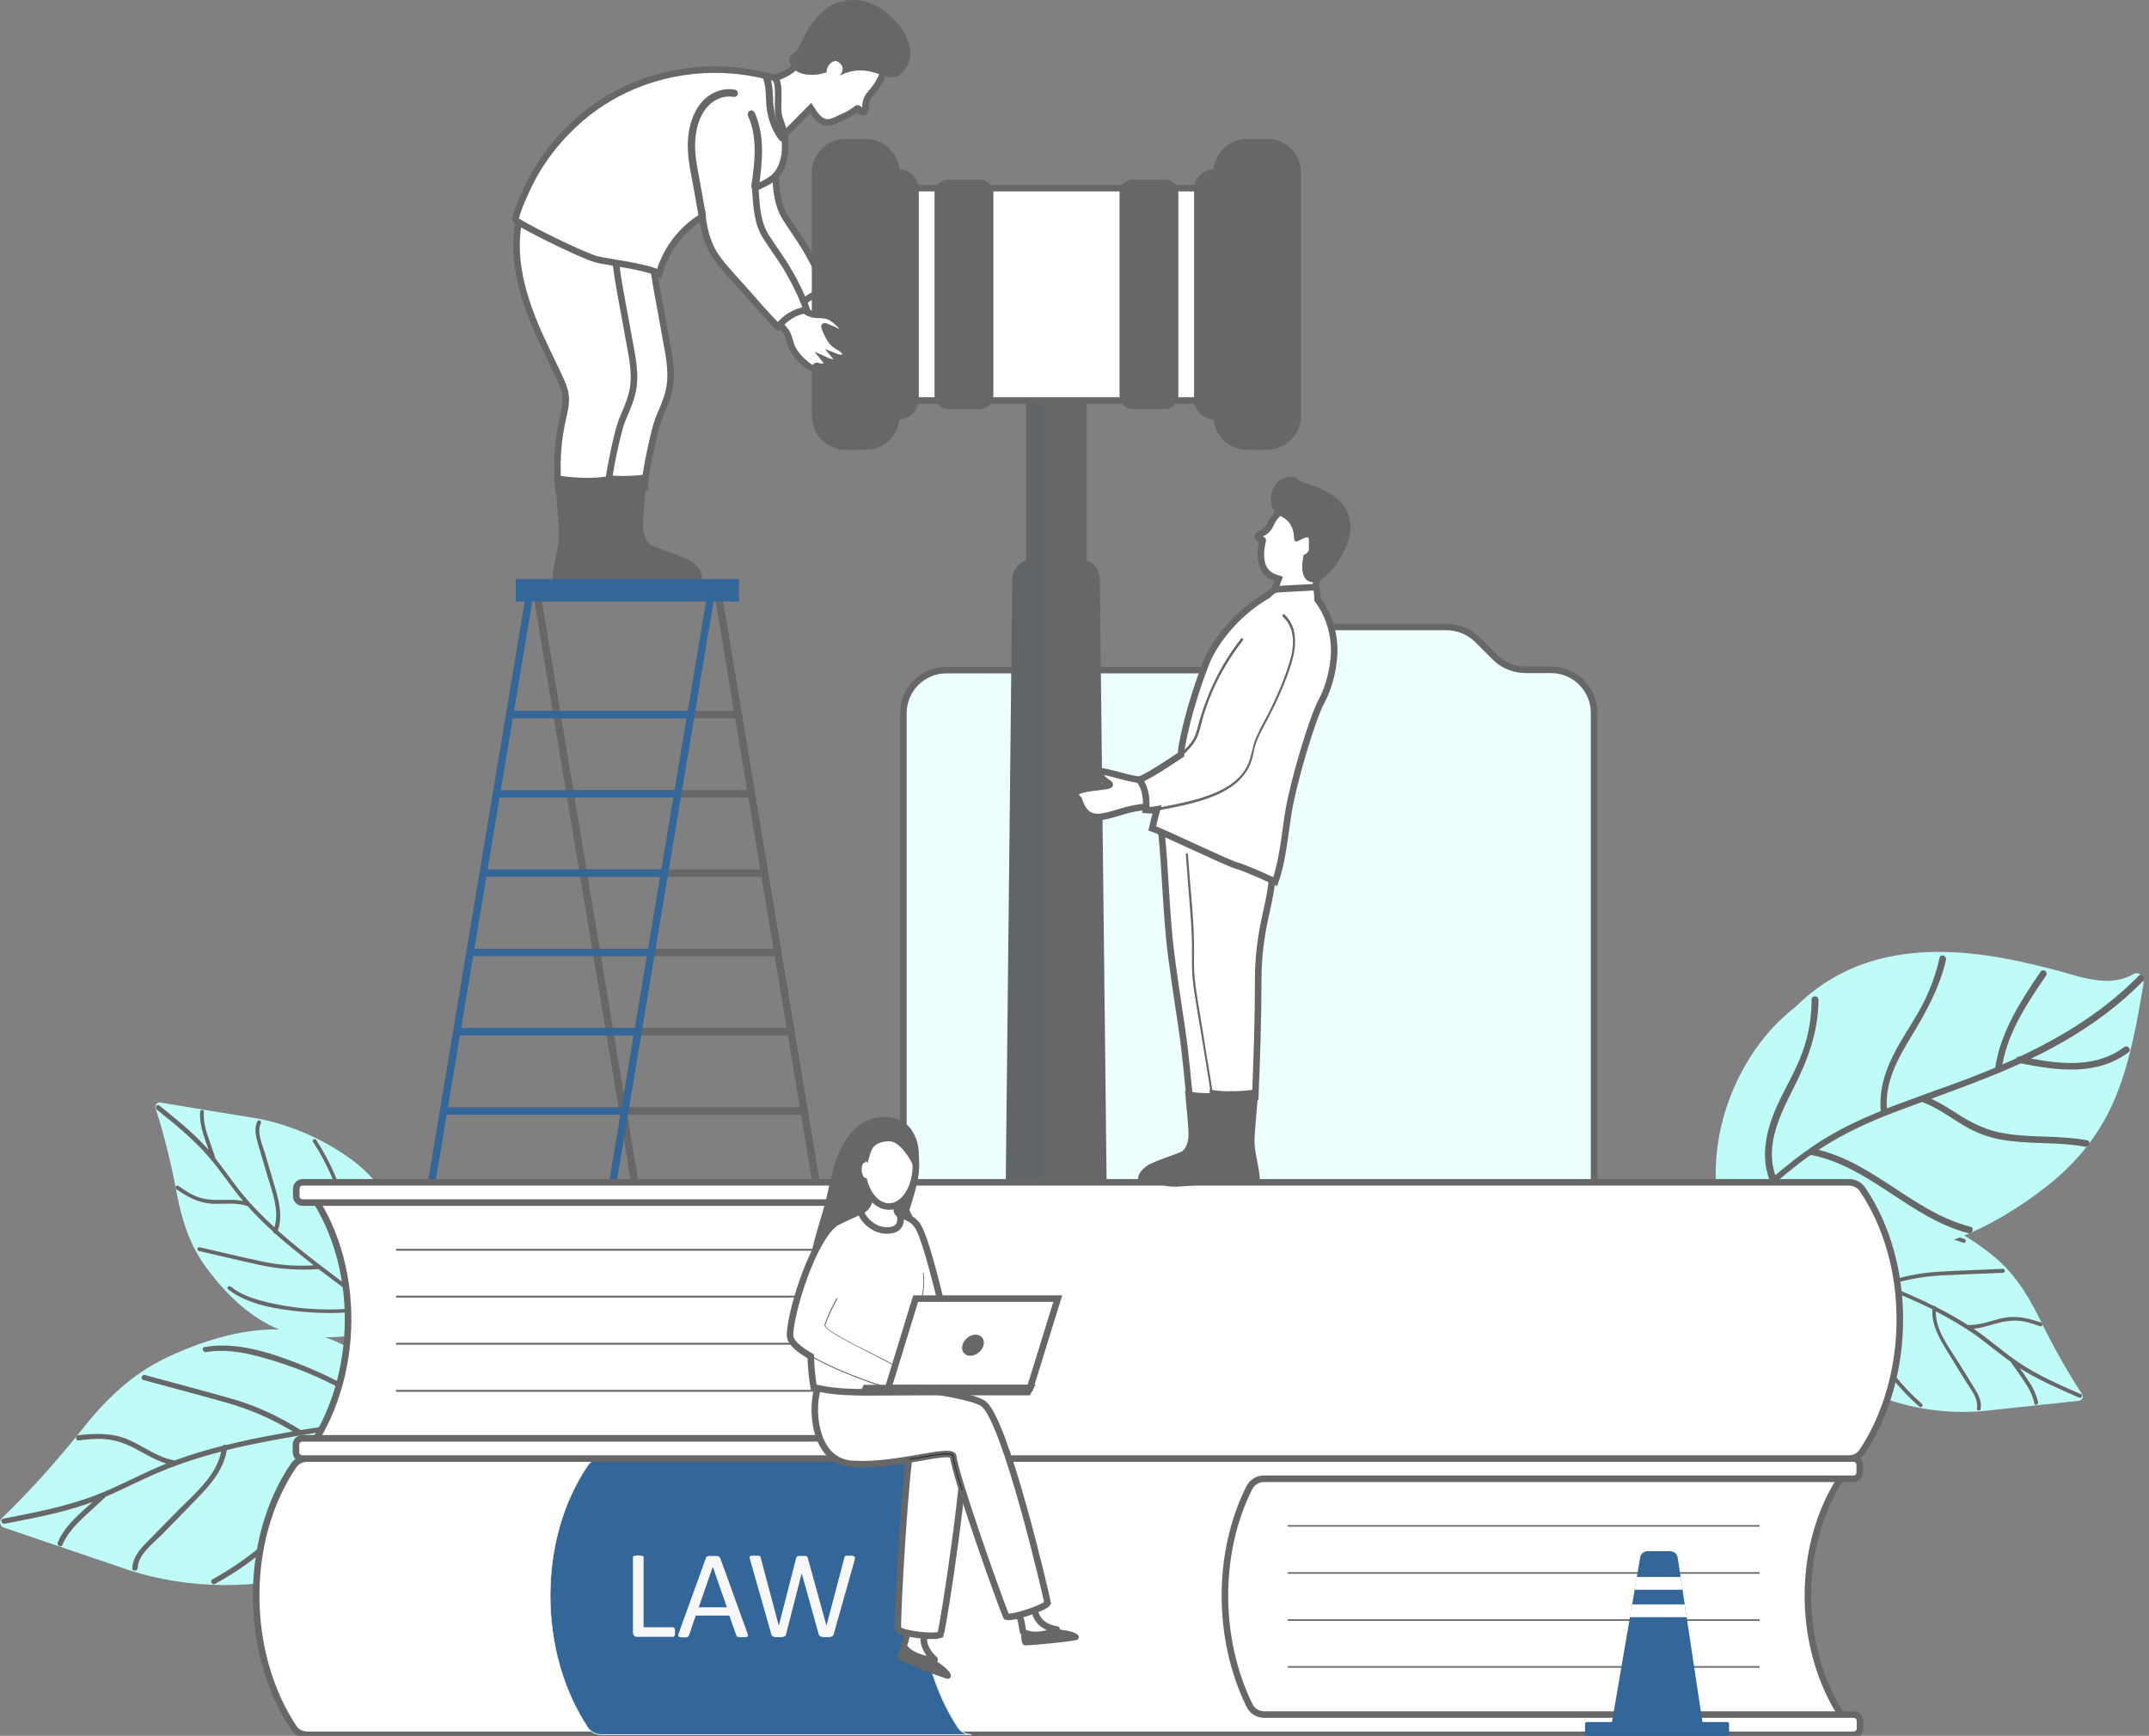 <?xml version="1.0" encoding="UTF-8"?> <svg xmlns="http://www.w3.org/2000/svg" width="328" height="265" viewBox="0 0 328 265" fill="none"><rect x="0" y="0" width="328" height="265" fill="#808080" stroke="none"/><g clip-path="url(#clip0_273_4706)"><path d="M192.524 100.345L195.246 97.623C196.465 96.404 198.171 95.714 199.918 95.714H220.799C222.546 95.714 224.212 96.404 225.471 97.623L228.193 100.345C229.412 101.564 231.118 102.254 232.865 102.254H236.725C240.381 102.254 243.306 105.22 243.306 108.836V181.271H137.883V108.876C137.883 105.22 140.848 102.295 144.464 102.295H187.852C189.599 102.295 191.265 101.604 192.524 100.345Z" fill="#ECFEFD" stroke="#676767" stroke-miterlimit="10"></path><path d="M129.027 47.613C129.392 47.816 129.717 48.019 130.083 48.222C130.408 48.426 130.977 48.913 131.383 48.629C131.749 48.344 131.424 47.898 131.22 47.613C130.774 47.085 130.245 46.435 129.636 46.069C128.986 45.704 128.214 45.704 127.483 45.501C126.589 45.257 125.898 44.648 125.492 43.835C124.314 44.607 122.892 45.582 122.039 46.191C122.323 46.801 122.852 47.329 123.055 48.019C123.258 48.669 123.258 49.36 123.461 50.01C123.827 51.148 124.558 52.163 125.411 52.976C125.695 53.26 126.061 53.666 126.508 53.544C126.63 53.504 126.752 53.341 126.833 53.301C126.955 53.26 127.198 53.423 127.32 53.504C127.605 53.585 128.052 53.626 128.295 53.423C128.539 53.179 128.458 52.894 128.295 52.651C128.742 52.935 129.392 53.26 129.799 53.098C130.164 52.935 130.042 52.61 129.92 52.326C130.327 52.529 130.814 52.732 131.22 52.488C131.586 52.285 131.505 51.919 131.342 51.635C131.058 51.148 130.57 50.863 130.164 50.498C129.555 49.929 129.27 49.116 129.027 48.344C128.986 48.141 128.905 47.938 128.864 47.735C128.783 47.41 128.824 47.491 129.027 47.613Z" fill="white" stroke="#676767" stroke-miterlimit="10"></path><path d="M119.885 33.232C118.585 31.119 118.504 28.966 118.341 26.61H109.973C109.973 26.61 110.135 30.266 110.216 30.226C110.501 32.46 111.07 34.654 112.41 36.523C113.67 38.269 115.254 39.854 116.676 41.479C118.342 43.348 119.967 45.298 121.754 47.044C122.892 45.623 124.354 44.729 126.142 44.444C125.329 42.454 124.435 40.544 123.379 38.676C122.323 36.766 121.023 35.06 119.885 33.232Z" fill="white" stroke="#676767" stroke-miterlimit="10"></path><path d="M90.717 56.713C91.123 57.607 91.57 58.501 91.814 59.476C92.098 60.695 91.895 61.913 91.61 63.132C90.717 66.87 90.473 70.567 90.839 74.426H98.395C98.395 72.354 99.939 65.367 100.507 63.985C101.036 62.685 101.645 61.426 102.011 60.045C102.782 57.201 102.092 54.154 101.564 51.31C101.036 48.182 100.386 45.094 99.898 41.966C99.41 38.716 99.085 35.466 99.167 32.175H85.11C83.282 38.635 85.476 45.46 88.198 51.391C89.01 53.179 89.864 54.926 90.717 56.713Z" fill="white" stroke="#676767" stroke-miterlimit="10"></path><path d="M107.129 87.832C106.967 86.898 106.276 86.248 105.545 85.76C104.123 84.785 99.654 83.526 99.207 83.12C98.314 82.307 98.111 80.967 98.151 79.788C98.232 77.31 98.557 74.832 98.76 72.354C98.76 72.354 95.632 73.126 90.27 72.232C90.27 72.232 90.635 76.66 90.798 78.895C90.879 79.992 90.96 81.048 90.879 82.145C90.798 83.079 90.595 84.014 90.392 84.948C90.189 85.882 90.026 86.817 89.985 87.751C89.985 87.914 89.985 88.279 89.985 88.279C90.595 88.889 91.976 88.848 92.626 88.807C94.292 88.726 95.876 88.482 97.582 88.604C99.736 88.767 101.889 89.092 104.042 89.173C104.773 89.214 105.504 89.173 106.154 89.092C107.129 88.889 107.17 88.076 107.129 87.832Z" fill="#676767"></path><path d="M85.11 56.998C85.516 57.891 85.963 58.785 86.207 59.76C86.492 60.979 86.288 62.198 86.004 63.416C85.11 67.154 84.867 70.851 85.232 74.71H92.788C92.788 72.638 94.332 65.651 94.901 64.27C95.429 62.97 96.038 61.71 96.404 60.329C97.217 57.485 96.485 54.438 95.957 51.594C95.429 48.466 94.779 45.379 94.292 42.291C93.804 39.041 93.479 35.791 93.56 32.501H79.504C77.676 38.96 79.87 45.785 82.591 51.716C83.404 53.463 84.257 55.251 85.11 56.998Z" fill="white" stroke="#676767" stroke-miterlimit="10"></path><path d="M121.023 10.481C121.673 9.872 122.08 9.425 122.08 9.425C122.08 9.425 123.095 10.441 124.355 9.872C124.355 9.872 132.155 5.038 133.902 6.906C135.933 9.141 134.917 11.985 132.927 14.219C132.073 15.153 132.114 15.925 132.073 16.778C132.033 17.103 131.545 17.266 131.342 16.941L131.058 16.616C130.976 16.535 130.895 16.535 130.814 16.575C130.123 17.103 129.473 17.51 128.783 17.794C127.198 18.444 125.939 19.663 124.273 17.306C124.07 17.022 123.908 16.738 123.745 16.494L119.723 20.556C117.976 20.516 117.733 16.088 117.408 15.113C117.367 14.95 116.758 12.594 116.92 12.513C118.423 11.822 120.008 11.416 121.023 10.481Z" fill="white" stroke="#676767" stroke-miterlimit="10"></path><path d="M131.749 0.163C124.883 -1.137 122.689 6.094 121.633 7.719C121.227 8.328 120.008 8.328 120.658 9.791C121.389 11.416 123.339 11.457 124.314 11.416C124.924 11.416 125.574 11.213 126.183 11.05C126.102 10.685 126.264 10.319 126.508 9.953C126.914 9.425 127.524 8.938 128.296 9.75C128.742 10.197 128.702 10.969 128.214 11.457C128.214 11.457 128.174 11.457 128.174 11.497C128.174 11.538 128.174 11.538 128.174 11.538C133.049 9.1 135.527 13.285 137.639 11.172C141.539 7.313 135.811 0.894 131.749 0.163Z" fill="#676767"></path><path d="M101.523 88.117C101.36 87.182 100.67 86.532 99.939 86.045C98.517 85.07 94.048 83.811 93.601 83.404C92.707 82.592 92.504 81.251 92.545 80.073C92.626 77.595 92.951 75.117 93.154 72.638C93.154 72.638 90.026 73.41 84.663 72.517C84.663 72.517 85.029 76.945 85.191 79.179C85.273 80.276 85.354 81.332 85.273 82.429C85.191 83.364 84.988 84.298 84.785 85.232C84.582 86.167 84.419 87.101 84.379 88.035C84.379 88.198 84.379 88.564 84.379 88.564C84.988 89.173 86.37 89.132 87.02 89.092C88.685 89.01 90.27 88.767 91.976 88.889C94.129 89.01 96.282 89.376 98.435 89.457C99.167 89.498 99.898 89.457 100.548 89.376C101.482 89.173 101.563 88.401 101.523 88.117Z" fill="#676767"></path><path d="M110.034 89.701L108.912 89.887L123.983 180.541L125.105 180.355L110.034 89.701Z" fill="#676767"></path><path d="M82.367 89.702L81.245 89.889L96.316 180.543L97.438 180.356L82.367 89.702Z" fill="#676767"></path><path d="M112.939 108.511H85.029V109.648H112.939V108.511Z" fill="#676767"></path><path d="M114.889 120.617H86.98V121.754H114.889V120.617Z" fill="#676767"></path><path d="M116.879 132.723H88.97V133.861H116.879V132.723Z" fill="#676767"></path><path d="M118.871 144.83H90.961V145.967H118.871V144.83Z" fill="#676767"></path><path d="M120.821 156.936H92.911V158.074H120.821V156.936Z" fill="#676767"></path><path d="M122.811 169.043H94.901V170.18H122.811V169.043Z" fill="#676767"></path><path d="M80.442 89.72L65.325 180.365L66.447 180.552L81.564 89.907L80.442 89.72Z" fill="#336699"></path><path d="M108.11 89.708L92.984 180.353L94.106 180.54L109.232 89.895L108.11 89.708Z" fill="#336699"></path><path d="M105.423 108.511H77.514V109.648H105.423V108.511Z" fill="#336699"></path><path d="M103.473 120.617H75.564V121.755H103.473V120.617Z" fill="#336699"></path><path d="M101.483 132.724H73.573V133.861H101.483V132.724Z" fill="#336699"></path><path d="M99.493 144.83H71.583V145.967H99.493V144.83Z" fill="#336699"></path><path d="M97.543 156.936H69.633V158.074H97.543V156.936Z" fill="#336699"></path><path d="M95.551 169.043H67.642V170.18H95.551V169.043Z" fill="#336699"></path><path d="M112.777 88.401H78.732V91.814H112.777V88.401Z" fill="#336699"></path><path d="M165.874 54.763H156.611V95.917H165.874V54.763Z" fill="#676767"></path><path d="M169.815 261.791C169.815 263.497 168.434 264.878 166.728 264.878H155.718C154.012 264.878 152.631 263.497 152.631 261.791L154.5 88.442C154.5 86.736 155.922 85.354 157.628 85.354H164.737C166.444 85.354 167.865 86.736 167.865 88.442L169.815 261.791Z" fill="#676767"></path><path opacity="0.1" d="M156.612 54.763V85.557C155.433 86.004 154.58 87.142 154.54 88.442L152.671 261.791C152.671 263.497 154.052 264.878 155.758 264.878H159.171V54.763H156.612Z" fill="#29566D"></path><path d="M189.275 28.722H133.212V61.141H189.275V28.722Z" fill="white" stroke="#676767" stroke-miterlimit="10"></path><path d="M140.239 60.938C140.239 62.645 138.858 64.026 137.152 64.026H134.999C133.292 64.026 131.911 62.645 131.911 60.938V28.925C131.911 27.219 133.292 25.838 134.999 25.838H137.152C138.858 25.838 140.239 27.219 140.239 28.925V60.938Z" fill="#676767"></path><path d="M190.574 60.938C190.574 62.645 189.193 64.026 187.487 64.026H185.334C183.627 64.026 182.246 62.645 182.246 60.938V28.925C182.246 27.219 183.627 25.838 185.334 25.838H187.487C189.193 25.838 190.574 27.219 190.574 28.925V60.938Z" fill="#676767"></path><path d="M198.578 63.498C198.578 66.341 196.263 68.657 193.419 68.657H190.331C187.488 68.657 185.172 66.341 185.172 63.498V26.366C185.172 23.522 187.488 21.206 190.331 21.206H193.419C196.263 21.206 198.578 23.522 198.578 26.366V63.498Z" fill="#676767"></path><path d="M137.315 63.498C137.315 66.341 134.999 68.657 132.155 68.657H129.068C126.224 68.657 123.908 66.341 123.908 63.498V26.366C123.908 23.522 126.224 21.206 129.068 21.206H132.155C134.999 21.206 137.315 23.522 137.315 26.366V63.498Z" fill="#676767"></path><path d="M151.615 60.37C151.615 61.507 150.681 62.441 149.543 62.441H144.709C143.571 62.441 142.637 61.507 142.637 60.37V29.494C142.637 28.357 143.571 27.422 144.709 27.422H149.543C150.681 27.422 151.615 28.357 151.615 29.494V60.37Z" fill="#676767"></path><path d="M179.849 60.37C179.849 61.507 178.915 62.441 177.777 62.441H172.943C171.805 62.441 170.871 61.507 170.871 60.37V29.494C170.871 28.357 171.805 27.422 172.943 27.422H177.777C178.915 27.422 179.849 28.357 179.849 29.494V60.37Z" fill="#676767"></path><path d="M126.102 49.888C126.467 50.051 126.833 50.172 127.199 50.335C127.524 50.498 128.174 50.944 128.539 50.579C128.864 50.254 128.499 49.847 128.255 49.604C127.727 49.116 127.158 48.547 126.508 48.304C125.817 48.019 125.045 48.101 124.314 48.019C123.38 47.897 122.608 47.369 122.12 46.597C121.064 47.491 119.764 48.669 118.992 49.401C119.358 49.969 119.927 50.416 120.211 51.066C120.495 51.676 120.577 52.366 120.861 53.016C121.389 54.113 122.242 55.007 123.177 55.738C123.502 55.982 123.908 56.347 124.314 56.144C124.436 56.104 124.517 55.901 124.599 55.86C124.72 55.819 124.964 55.941 125.127 55.982C125.452 56.023 125.858 56.023 126.102 55.779C126.305 55.494 126.183 55.21 126.02 55.007C126.467 55.21 127.158 55.494 127.564 55.251C127.889 55.047 127.767 54.722 127.564 54.479C127.97 54.641 128.499 54.763 128.864 54.479C129.189 54.235 129.067 53.91 128.864 53.626C128.539 53.179 127.97 52.976 127.524 52.651C126.833 52.163 126.467 51.391 126.142 50.66C126.061 50.498 125.98 50.294 125.899 50.091C125.777 49.726 125.817 49.766 126.102 49.888Z" fill="white" stroke="#676767" stroke-miterlimit="10"></path><path d="M120.414 41.479C119.358 39.61 118.017 37.904 116.88 36.076C115.539 33.882 115.499 31.607 115.296 29.129C115.296 28.966 115.255 28.804 115.255 28.682C116.149 28.276 117.083 27.869 117.896 27.26C118.667 26.651 119.196 25.797 119.48 24.863C120.049 23.035 119.764 21.938 119.805 20.475C119.805 20.475 118.911 18.038 118.83 17.469C118.546 15.6 119.358 11.619 117.692 11.782C108.227 9.182 97.786 11.01 89.945 17.022C86.33 19.825 83.283 23.36 81.129 27.422C80.642 28.316 78.651 32.541 78.692 33.557C78.692 33.922 88.158 38.716 90.961 39.569C92.383 39.976 98.924 40.707 100.589 41.763C101.524 38.513 103.514 35.629 106.317 33.638C106.602 33.435 106.886 33.273 107.211 33.069C107.495 35.304 108.064 37.498 109.405 39.366C110.664 41.113 112.249 42.698 113.671 44.323C115.336 46.191 116.961 48.141 118.749 49.888C119.886 48.466 121.349 47.573 123.136 47.288C122.405 45.216 121.471 43.307 120.414 41.479Z" fill="white" stroke="#676767" stroke-miterlimit="10"></path><path d="M116.879 11.7C117.57 13.325 117.286 15.153 117.57 16.86C117.854 18.403 118.383 19.866 119.358 21.085C119.398 21.125 119.479 21.044 119.439 21.003C118.383 19.703 117.854 18.16 117.611 16.535C117.367 14.909 117.611 13.203 116.961 11.659C116.961 11.619 116.839 11.619 116.879 11.7Z" fill="white" stroke="#676767" stroke-miterlimit="10"></path><path d="M115.336 28.519C115.823 24.822 116.311 20.922 114.726 17.388C114.686 17.306 114.604 17.388 114.604 17.428C116.189 20.922 115.701 24.782 115.173 28.438C115.214 28.56 115.336 28.6 115.336 28.519Z" fill="white" stroke="#676767" stroke-miterlimit="10"></path><path d="M107.251 32.907C106.926 31.038 106.561 29.169 106.236 27.3C105.87 25.31 105.464 23.319 105.626 21.288C105.748 19.541 106.236 17.713 107.332 16.291C108.429 14.869 110.217 13.975 112.045 14.3C112.126 14.3 112.167 14.219 112.086 14.178C110.542 13.894 108.957 14.463 107.82 15.56C106.561 16.778 105.911 18.525 105.626 20.232C105.301 22.303 105.545 24.335 105.951 26.407C106.357 28.6 106.764 30.794 107.129 32.988C107.129 33.029 107.251 32.988 107.251 32.907Z" fill="white" stroke="#676767" stroke-miterlimit="10"></path><path d="M303.757 191.346C298.638 187.365 292.017 183.911 285.029 185.536C279.382 186.877 272.313 189.721 273.369 196.708C274.548 204.712 280.235 210.765 287.263 213.365C293.113 215.518 298.882 215.802 302.864 215.396C307.657 214.868 312.492 214.381 317.286 213.852C317.732 213.812 318.057 213.243 317.814 212.877C315.336 209.099 313.142 205.118 311.151 201.015C309.282 197.237 307.089 193.946 303.757 191.346Z" fill="#BFFBF7"></path><path d="M317.326 213.365C314.483 212.106 311.598 210.887 308.917 209.262C308.714 209.14 308.47 208.977 308.267 208.856C308.795 209.587 309.283 210.318 309.77 211.049C310.379 211.984 310.826 212.999 311.07 214.096C311.151 214.462 310.583 214.624 310.501 214.259C310.298 213.162 309.811 212.187 309.201 211.253C308.511 210.156 307.739 209.14 307.007 208.084C306.967 208.043 306.967 208.002 306.967 207.962C305.139 206.662 303.432 205.199 301.645 203.899C299.695 202.518 297.582 201.299 295.47 200.202C295.389 202.965 297.339 205.484 298.72 207.677C299.573 209.018 300.386 210.359 301.239 211.74C301.889 212.796 302.539 213.853 302.295 215.112C302.254 215.478 301.645 215.356 301.726 214.99C302.011 213.487 300.711 211.984 299.979 210.806C299.126 209.424 298.273 208.043 297.42 206.621C296.16 204.59 294.779 202.396 294.942 199.877C291.814 198.334 288.523 196.993 285.273 195.652C284.217 195.205 283.12 194.799 282.063 194.393C283.567 202.071 287.426 209.14 293.357 214.34C293.642 214.584 293.235 214.99 292.951 214.746C286.857 209.384 282.876 202.112 281.454 194.149C279.26 193.337 276.985 192.646 274.629 192.28C274.263 192.24 274.385 191.671 274.751 191.712C275.604 191.834 276.457 191.996 277.31 192.24C277.31 192.24 277.351 192.24 277.351 192.199C280.804 190.615 284.42 189.477 288.198 188.868C291.935 188.218 296.323 187.69 299.898 189.193C300.223 189.355 299.979 189.843 299.614 189.721C297.704 188.909 295.632 188.827 293.56 188.909C291.732 188.99 289.904 189.152 288.076 189.477C284.663 190.087 281.332 191.102 278.163 192.484C279.342 192.809 280.479 193.174 281.617 193.621C281.738 193.58 281.86 193.621 281.901 193.743C282.51 193.946 283.079 194.19 283.688 194.434C284.907 194.921 286.126 195.409 287.345 195.896C290.107 194.921 292.91 194.312 295.876 194.149C299.126 193.946 302.417 193.865 305.707 193.702C306.073 193.702 306.114 194.271 305.707 194.312C302.539 194.434 299.37 194.555 296.201 194.718C293.439 194.88 290.757 195.368 288.157 196.221C289.579 196.83 291.042 197.44 292.464 198.09C293.357 198.496 294.251 198.902 295.104 199.349C295.226 199.309 295.389 199.39 295.47 199.512C297.135 200.365 298.761 201.259 300.345 202.274C300.345 202.274 300.345 202.274 300.386 202.274C302.295 202.356 304.042 201.543 305.87 201.177C307.861 200.812 309.648 201.259 311.517 201.909C311.883 202.031 311.72 202.599 311.395 202.477C310.461 202.152 309.526 201.827 308.511 201.665C307.495 201.543 306.52 201.624 305.545 201.827C304.123 202.152 302.701 202.721 301.239 202.843C303.636 204.468 305.748 206.418 308.186 208.043C311.151 210.034 314.442 211.456 317.692 212.878C317.936 212.999 317.651 213.528 317.326 213.365Z" fill="#676767"></path><path d="M312.492 181.027C316.758 177.655 320.333 173.43 322.648 168.068C325.045 162.502 326.142 156.286 327.158 150.192C327.32 149.217 326.508 148.202 325.654 148.689C321.836 150.924 317.408 149.055 313.386 147.999C310.054 147.145 306.723 146.374 303.351 145.886C296.526 144.911 289.579 145.033 283.241 147.592C279.829 148.974 276.701 151.086 274.019 153.727C272.801 154.702 271.623 155.758 270.526 156.936C264.757 163.233 260.938 172.902 262.076 182.449C262.644 187.243 266.057 188.299 269.713 189.599C274.466 191.305 279.463 192.118 284.379 192.037C294.617 191.874 304.367 187.446 312.492 181.027Z" fill="#BFFBF7"></path><path d="M286.938 191.021C284.785 188.299 281.657 186.958 278.245 186.918C276.295 186.877 274.507 186.796 272.679 186.146C270.932 185.496 269.307 184.521 267.682 183.546C270.363 181.068 273.126 178.63 276.132 176.477C276.213 176.436 276.295 176.396 276.376 176.314C285.395 178.061 291.57 185.983 300.426 188.258C301.076 188.421 301.401 187.446 300.751 187.283C292.179 185.09 286.126 177.614 277.554 175.543C281.21 173.146 285.11 171.318 289.214 169.774C290.595 169.246 291.976 168.758 293.357 168.23C295.673 169.083 297.582 170.546 299.695 171.805C301.523 172.902 303.432 173.633 305.545 173.999C309.729 174.73 314.036 174.283 318.22 175.055C318.87 175.177 319.195 174.161 318.545 174.08C314.442 173.308 310.257 173.714 306.114 173.064C303.717 172.699 301.564 171.764 299.492 170.505C297.948 169.53 296.445 168.514 294.779 167.743C299.37 166.036 304.001 164.371 308.429 162.339C313.995 163.436 320.048 164.289 324.883 160.633C325.411 160.227 324.72 159.455 324.192 159.861C320.048 162.989 314.808 162.502 310.014 161.608C311.679 160.796 313.345 159.942 314.97 159.008C319.398 156.449 323.542 153.402 327.117 149.745C327.564 149.258 326.873 148.486 326.426 148.974C321.267 154.255 314.97 158.155 308.307 161.283C308.064 161.242 307.861 161.364 307.739 161.567C307.048 161.892 306.317 162.217 305.626 162.502C305.911 160.958 306.357 159.455 306.967 158.033C308.307 154.783 310.339 151.817 312.289 148.933C312.654 148.364 311.801 147.795 311.436 148.364C308.389 152.874 305.342 157.546 304.529 162.989C303.961 163.233 303.392 163.477 302.864 163.68C299.695 164.98 296.485 166.077 293.235 167.255C293.195 167.255 293.195 167.255 293.154 167.296C291.448 167.905 289.701 168.555 287.995 169.205C287.67 165.142 289.742 161.446 291.814 158.074C294.048 154.377 296.039 150.761 297.014 146.536C297.176 145.886 296.16 145.561 296.039 146.211C295.51 148.567 294.698 150.842 293.601 153.036C292.545 155.149 291.204 157.099 290.026 159.13C288.157 162.339 286.695 165.833 287.06 169.611C283.485 171.074 279.992 172.739 276.782 174.933C274.751 176.314 272.841 177.818 270.973 179.402C269.348 174.811 271.745 170.099 273.776 166.036C275.97 161.771 277.513 157.505 277.554 152.63C277.554 151.98 276.538 151.899 276.498 152.589C276.498 155.23 276.091 157.83 275.198 160.349C274.263 163.111 272.76 165.589 271.501 168.23C269.754 171.927 268.576 176.152 270.079 180.133C268.048 181.921 266.057 183.79 264.107 185.658C263.619 186.105 264.31 186.877 264.798 186.43C265.488 185.78 266.219 185.09 266.91 184.44C269.835 186.227 272.841 187.974 276.335 188.136C278.204 188.218 280.032 188.096 281.82 188.746C283.567 189.355 285.029 190.493 286.167 191.955C286.573 192.24 287.345 191.549 286.938 191.021Z" fill="#676767"></path><path d="M31.526 193.58C35.385 198.781 40.869 203.859 48.06 204.143C53.87 204.346 61.426 203.452 62.279 196.465C63.254 188.421 59.395 181.108 53.301 176.761C48.223 173.146 42.738 171.318 38.797 170.668C34.044 169.896 29.25 169.124 24.497 168.311C24.05 168.23 23.604 168.677 23.725 169.124C25.107 173.43 26.163 177.818 27.016 182.327C27.788 186.43 29.007 190.168 31.526 193.58Z" fill="#BFFBF7"></path><path d="M24.294 168.758C26.731 170.708 29.169 172.658 31.322 174.974C31.485 175.177 31.688 175.34 31.85 175.543C31.525 174.69 31.241 173.877 30.997 173.024C30.672 171.968 30.469 170.871 30.55 169.733C30.591 169.368 31.16 169.327 31.119 169.733C31.038 170.83 31.241 171.927 31.566 172.983C31.972 174.202 32.419 175.421 32.825 176.64C32.825 176.68 32.866 176.721 32.825 176.802C34.247 178.549 35.466 180.418 36.888 182.165C38.432 184.033 40.097 185.74 41.885 187.365C42.697 184.724 41.478 181.799 40.747 179.28C40.3 177.777 39.853 176.233 39.407 174.73C39.082 173.552 38.716 172.333 39.285 171.196C39.447 170.83 39.975 171.115 39.813 171.48C39.163 172.861 40.016 174.649 40.422 175.99C40.869 177.574 41.357 179.118 41.803 180.702C42.494 183.018 43.225 185.496 42.413 187.852C45.013 190.209 47.816 192.362 50.619 194.474C51.554 195.165 52.447 195.896 53.382 196.546C53.991 188.746 52.082 180.905 47.775 174.324C47.572 173.999 48.06 173.715 48.263 174.04C52.691 180.824 54.6 188.909 53.91 196.952C55.819 198.334 57.81 199.593 60.004 200.527C60.329 200.69 60.085 201.177 59.719 201.056C58.907 200.69 58.135 200.324 57.404 199.877H57.363C53.626 200.487 49.807 200.609 46.029 200.243C42.25 199.877 37.903 199.227 34.816 196.83C34.532 196.587 34.938 196.18 35.222 196.424C36.847 197.724 38.838 198.334 40.828 198.821C42.616 199.227 44.444 199.552 46.232 199.715C49.685 200.04 53.179 199.959 56.591 199.431C55.535 198.821 54.56 198.131 53.585 197.44C53.463 197.44 53.341 197.399 53.341 197.277C52.813 196.912 52.325 196.505 51.797 196.14C50.741 195.327 49.685 194.555 48.629 193.743C45.703 193.946 42.819 193.784 39.935 193.174C36.725 192.484 33.556 191.712 30.347 190.98C29.982 190.899 30.103 190.33 30.469 190.412C33.556 191.102 36.644 191.874 39.732 192.524C42.453 193.134 45.135 193.337 47.897 193.174C46.679 192.199 45.46 191.265 44.241 190.249C43.51 189.64 42.738 188.99 42.007 188.34C41.885 188.34 41.722 188.218 41.722 188.055C40.341 186.796 39 185.496 37.782 184.115C37.782 184.115 37.782 184.115 37.741 184.115C35.913 183.505 34.044 183.871 32.175 183.749C30.185 183.587 28.56 182.693 26.935 181.555C26.65 181.352 26.894 180.824 27.219 181.027C28.032 181.596 28.844 182.165 29.778 182.571C30.713 182.977 31.688 183.14 32.663 183.18C34.125 183.221 35.628 183.058 37.091 183.343C35.222 181.149 33.678 178.671 31.769 176.518C29.453 173.836 26.65 171.561 23.888 169.368C23.603 168.921 24.009 168.515 24.294 168.758Z" fill="#676767"></path><path d="M12.675 218.037C8.775 222.912 4.672 227.543 0.244 231.809C-0.203 232.256 0.041 233.068 0.65 233.231C6.907 235.343 13.163 237.497 19.419 239.609C24.579 241.356 32.379 242.697 40.788 241.559C50.945 240.219 60.288 233.84 64.27 223.562C67.764 214.543 59.232 208.653 52.082 205.159C43.266 200.893 33.394 203.493 25.391 207.271C20.151 209.79 16.25 213.528 12.675 218.037Z" fill="#BFFBF7"></path><path d="M0.691 232.622C4.875 231.809 9.1 231.037 13.122 229.656C13.447 229.534 13.772 229.412 14.138 229.29C13.244 230.103 12.309 230.915 11.456 231.768C10.36 232.865 9.425 234.043 8.816 235.465C8.613 235.912 9.303 236.319 9.506 235.872C10.116 234.49 11.05 233.312 12.106 232.256C13.366 231.037 14.706 229.859 15.966 228.681C16.047 228.64 16.047 228.559 16.088 228.518C18.891 227.3 21.613 225.878 24.416 224.7C27.463 223.44 30.591 222.425 33.76 221.612C33.029 225.309 29.657 228.072 27.178 230.59C25.675 232.134 24.131 233.678 22.628 235.222C21.45 236.4 20.272 237.659 20.191 239.406C20.191 239.934 20.963 239.894 21.003 239.406C21.085 237.334 23.278 235.709 24.619 234.369C26.163 232.784 27.747 231.2 29.291 229.575C31.607 227.218 34.085 224.74 34.613 221.368C39.285 220.231 44.038 219.418 48.751 218.646C50.294 218.403 51.838 218.118 53.422 217.915C49.116 227.747 41.844 235.912 32.419 241.112C31.972 241.356 32.379 242.047 32.825 241.803C42.535 236.481 50.01 227.99 54.357 217.834C57.566 217.428 60.776 217.184 63.985 217.387C64.513 217.428 64.473 216.615 63.985 216.575C62.807 216.493 61.588 216.453 60.41 216.493L60.37 216.453C56.226 213.325 51.757 210.724 46.922 208.734C42.129 206.784 36.482 204.712 31.241 205.646C30.713 205.728 30.957 206.499 31.444 206.418C34.247 205.931 37.01 206.418 39.732 207.149C42.129 207.799 44.526 208.612 46.841 209.546C51.229 211.374 55.332 213.69 59.151 216.534C57.526 216.615 55.86 216.778 54.235 217.021C54.113 216.94 53.951 216.94 53.829 217.062C52.976 217.184 52.082 217.306 51.229 217.468C49.441 217.753 47.654 218.037 45.907 218.321C42.494 216.168 38.96 214.543 35.06 213.446C30.753 212.228 26.407 211.09 22.1 209.912C21.613 209.79 21.41 210.562 21.897 210.684C26.082 211.821 30.266 212.918 34.41 214.096C38.066 215.112 41.438 216.575 44.688 218.525C42.616 218.89 40.504 219.296 38.432 219.703C37.132 219.987 35.832 220.271 34.532 220.596C34.369 220.515 34.125 220.556 34.004 220.718C31.525 221.328 29.088 222.059 26.691 222.953H26.65C24.091 222.506 22.019 220.881 19.703 219.825C17.185 218.728 14.666 218.809 11.985 219.093C11.497 219.134 11.497 219.946 11.985 219.906C13.325 219.743 14.706 219.581 16.047 219.703C17.428 219.825 18.728 220.231 19.947 220.8C21.775 221.693 23.441 222.831 25.391 223.44C21.735 224.903 18.282 226.853 14.585 228.275C10.034 230.022 5.241 230.915 0.488 231.85C5.34952e-06 231.931 0.203 232.703 0.691 232.622Z" fill="#676767"></path><path d="M282.429 263.822H179.971C171.48 252.691 171.196 234.734 179.971 223.603H282.429C273.654 234.775 273.897 252.691 282.429 263.822Z" fill="white" stroke="#676767" stroke-miterlimit="10"></path><path d="M192.89 225.756H282.875C283.444 225.756 283.85 225.309 283.85 224.781V223.643C283.85 223.075 283.403 222.668 282.875 222.668H46.841C46.029 222.668 45.257 223.075 44.81 223.725C37.091 235.1 37.294 252.366 44.81 263.741C45.257 264.431 46.029 264.838 46.882 264.838H282.916C283.485 264.838 283.891 264.391 283.891 263.863V262.725C283.891 262.156 283.444 261.75 282.916 261.75H192.93C191.955 261.75 191.102 261.181 190.696 260.328C185.78 250.294 185.658 237.172 190.655 227.178C191.102 226.284 191.955 225.756 192.89 225.756Z" fill="white" stroke="#676767" stroke-miterlimit="10"></path><path d="M148.324 264.797H91.773C90.961 264.797 90.148 264.391 89.701 263.7C82.186 252.325 81.983 235.059 89.701 223.684C90.148 222.993 90.92 222.628 91.733 222.628H148.283C147.471 222.628 146.699 223.034 146.252 223.684C138.533 235.059 138.736 252.325 146.252 263.7C146.699 264.391 147.471 264.797 148.324 264.797Z" fill="#336699"></path><path d="M148.324 264.878H91.773C90.92 264.878 90.107 264.472 89.66 263.741C86.004 258.175 83.973 251.066 83.932 243.712C83.892 236.278 85.923 229.128 89.66 223.684C90.148 222.993 90.92 222.587 91.773 222.587H148.283V222.709C147.47 222.709 146.739 223.115 146.292 223.765C138.655 234.978 138.655 252.162 146.292 263.7C146.739 264.35 147.47 264.756 148.283 264.756V264.878H148.324ZM91.732 222.709C90.92 222.709 90.189 223.115 89.742 223.765C82.104 234.978 82.104 252.162 89.742 263.7C90.189 264.35 90.92 264.756 91.732 264.756H147.47C146.942 264.594 146.495 264.228 146.17 263.781C142.514 258.216 140.483 251.106 140.442 243.753C140.402 236.319 142.433 229.168 146.17 223.725C146.495 223.278 146.942 222.953 147.43 222.75H91.732V222.709Z" fill="#F7F7F7"></path><path d="M268.575 232.825H196.546V233.068H268.575V232.825Z" fill="#676767"></path><path d="M268.575 240.015H196.546V240.259H268.575V240.015Z" fill="#676767"></path><path d="M268.575 247.206H196.546V247.45H268.575V247.206Z" fill="#676767"></path><path d="M268.575 254.356H196.546V254.6H268.575V254.356Z" fill="#676767"></path><path d="M103.026 249.197C103.026 249.319 103.026 249.441 103.026 249.522C103.026 249.603 102.986 249.684 102.945 249.725C102.904 249.766 102.864 249.847 102.823 249.847C102.782 249.887 102.742 249.887 102.661 249.887H97.217C97.054 249.887 96.932 249.847 96.811 249.725C96.689 249.644 96.607 249.441 96.607 249.197V237.74C96.607 237.7 96.607 237.659 96.648 237.619C96.689 237.578 96.729 237.537 96.77 237.537C96.851 237.497 96.932 237.497 97.014 237.497C97.136 237.497 97.257 237.456 97.42 237.456C97.582 237.456 97.704 237.456 97.826 237.497C97.948 237.497 98.029 237.537 98.07 237.537C98.151 237.578 98.192 237.578 98.192 237.619C98.232 237.659 98.232 237.7 98.232 237.74V248.425H102.661C102.701 248.425 102.782 248.425 102.823 248.466C102.864 248.506 102.904 248.547 102.945 248.587C102.986 248.628 102.986 248.709 103.026 248.791C103.026 248.953 103.026 249.075 103.026 249.197Z" fill="#F7F7F7"></path><path d="M114.076 249.319C114.117 249.441 114.158 249.562 114.158 249.644C114.158 249.725 114.117 249.806 114.076 249.847C114.036 249.887 113.954 249.928 113.833 249.928C113.711 249.928 113.548 249.928 113.345 249.928C113.142 249.928 112.979 249.928 112.858 249.928C112.736 249.928 112.654 249.887 112.573 249.887C112.533 249.847 112.451 249.847 112.451 249.806C112.411 249.766 112.411 249.725 112.37 249.644L111.314 246.637H106.195L105.179 249.603C105.179 249.644 105.139 249.725 105.098 249.766C105.057 249.806 105.017 249.847 104.976 249.887C104.936 249.928 104.814 249.928 104.732 249.969C104.611 249.969 104.489 249.969 104.286 249.969C104.082 249.969 103.961 249.969 103.839 249.928C103.717 249.928 103.636 249.887 103.595 249.847C103.554 249.806 103.514 249.725 103.514 249.644C103.514 249.562 103.554 249.441 103.595 249.319L107.739 237.862C107.779 237.781 107.779 237.74 107.82 237.7C107.861 237.659 107.942 237.619 107.982 237.578C108.064 237.537 108.145 237.537 108.307 237.537C108.429 237.537 108.592 237.537 108.795 237.537C108.998 237.537 109.161 237.537 109.282 237.537C109.404 237.537 109.526 237.578 109.607 237.578C109.689 237.619 109.77 237.659 109.811 237.7C109.851 237.74 109.892 237.822 109.932 237.862L114.076 249.319ZM108.795 239.203L106.642 245.378H110.948L108.795 239.203Z" fill="#F7F7F7"></path><path d="M127.239 249.522C127.198 249.603 127.158 249.684 127.117 249.725C127.077 249.765 126.995 249.806 126.914 249.847C126.833 249.887 126.711 249.887 126.589 249.928C126.467 249.928 126.305 249.928 126.102 249.928C125.898 249.928 125.736 249.928 125.614 249.928C125.492 249.928 125.37 249.887 125.289 249.847C125.208 249.806 125.126 249.765 125.086 249.725C125.045 249.684 125.005 249.603 124.964 249.522L122.364 240.178L119.967 249.522C119.967 249.603 119.926 249.684 119.886 249.725C119.845 249.765 119.764 249.806 119.683 249.847C119.601 249.887 119.48 249.887 119.358 249.928C119.236 249.928 119.073 249.928 118.87 249.928C118.667 249.928 118.505 249.928 118.342 249.928C118.22 249.928 118.098 249.887 118.017 249.847C117.936 249.806 117.855 249.765 117.814 249.725C117.773 249.684 117.733 249.603 117.733 249.522L114.483 238.106C114.442 237.943 114.442 237.862 114.401 237.781C114.401 237.7 114.442 237.618 114.483 237.578C114.523 237.537 114.604 237.497 114.726 237.497C114.848 237.497 115.011 237.497 115.214 237.497C115.417 237.497 115.579 237.497 115.701 237.497C115.823 237.497 115.905 237.537 115.945 237.537C115.986 237.578 116.067 237.578 116.067 237.659C116.108 237.7 116.108 237.781 116.108 237.822L118.87 248.181L121.511 237.862C121.511 237.781 121.551 237.74 121.592 237.7C121.633 237.659 121.673 237.618 121.714 237.578C121.795 237.537 121.876 237.537 121.998 237.537C122.12 237.537 122.283 237.537 122.445 237.537C122.608 237.537 122.77 237.537 122.851 237.537C122.973 237.537 123.055 237.578 123.095 237.578C123.176 237.618 123.217 237.659 123.217 237.7C123.258 237.74 123.258 237.822 123.298 237.862L126.142 248.181L128.864 237.822C128.864 237.74 128.905 237.7 128.905 237.659C128.905 237.618 128.945 237.578 129.027 237.537C129.067 237.497 129.189 237.497 129.27 237.497C129.392 237.497 129.514 237.497 129.717 237.497C129.92 237.497 130.042 237.497 130.164 237.537C130.286 237.537 130.367 237.578 130.408 237.618C130.448 237.659 130.489 237.74 130.489 237.822C130.489 237.903 130.448 238.025 130.448 238.147L127.239 249.522Z" fill="#F7F7F7"></path><path d="M46.639 222.059H149.096C157.587 210.684 157.871 192.443 149.096 181.068H46.639C55.414 192.402 55.17 210.684 46.639 222.059Z" fill="white" stroke="#676767" stroke-miterlimit="10"></path><path d="M136.177 183.587H46.191C45.623 183.587 45.216 183.14 45.216 182.612V181.474C45.216 180.905 45.663 180.499 46.191 180.499H282.225C283.038 180.499 283.81 180.905 284.257 181.555C291.976 192.93 291.772 210.196 284.257 221.571C283.81 222.262 283.038 222.668 282.185 222.668H46.151C45.582 222.668 45.176 222.221 45.176 221.693V220.556C45.176 219.987 45.623 219.581 46.151 219.581H136.096C137.071 219.581 137.924 219.012 138.33 218.159C143.246 208.124 143.368 195.002 138.371 185.008C137.964 184.115 137.111 183.587 136.177 183.587Z" fill="white" stroke="#676767" stroke-miterlimit="10"></path><path d="M132.48 190.656H60.451V190.94H132.48V190.656Z" fill="#676767"></path><path d="M132.48 197.806H60.451V198.09H132.48V197.806Z" fill="#676767"></path><path d="M132.48 204.996H60.451V205.281H132.48V204.996Z" fill="#676767"></path><path d="M132.48 212.187H60.451V212.471H132.48V212.187Z" fill="#676767"></path><path d="M142.068 244.728C141.946 245.134 141.458 248.262 141.093 249.562C140.524 251.715 142.799 253.422 142.718 253.422C139.224 253.259 137.883 251.472 137.924 251.228C137.964 251.065 138.818 248.993 138.452 247.409C138.289 246.678 142.352 243.875 142.068 244.728Z" fill="white" stroke="#676767" stroke-miterlimit="10"></path><path d="M142.718 253.462C142.718 253.462 146.293 255.656 144.749 256.306C144.464 256.428 137.964 253.828 137.152 253.34C136.624 253.056 137.436 251.431 137.883 251.228C138.777 252.65 142.718 253.462 142.718 253.462Z" fill="#676767"></path><path d="M156.936 241.559C157.017 241.965 157.627 244.809 157.992 246.15C158.642 248.628 161.446 248.75 161.405 248.79C158.236 250.253 156.205 249.318 156.124 249.075C156.083 248.912 155.961 247.653 155.717 247.043C155.352 246.15 153.239 242.859 153.239 242.656C153.117 242.047 156.774 240.625 156.936 241.559Z" fill="white" stroke="#676767" stroke-miterlimit="10"></path><path d="M161.364 248.75C161.364 248.75 165.548 249.034 164.492 250.294C164.289 250.537 157.342 251.228 156.408 251.187C155.798 251.147 155.758 249.359 156.042 248.953C157.505 249.887 161.364 248.75 161.364 248.75Z" fill="#676767"></path><path d="M131.708 211.74C130.246 212.878 137.964 220.15 138.98 221.571C138.33 222.75 136.827 247.084 137.071 248.75C137.802 249.481 142.555 250.009 143.53 249.562C143.977 248.465 147.958 222.425 147.105 219.256C145.44 215.884 132.927 210.806 131.708 211.74Z" fill="white" stroke="#676767" stroke-miterlimit="10"></path><path d="M125.289 211.171C123.827 212.309 123.258 223.034 130.042 223.481C136.786 223.928 144.789 221.084 145.48 222.262C145.724 225.187 152.874 245.256 153.605 246.8C154.418 247.125 159.496 245.459 159.902 244.728C159.74 243.794 153.402 216.331 149.989 214.218C146.821 212.228 126.508 210.237 125.289 211.171Z" fill="white" stroke="#676767" stroke-miterlimit="10"></path><path d="M146.78 227.503C145.927 224.74 145.48 222.993 145.399 222.262C145.074 221.774 143.083 222.099 140.524 222.546C139.955 222.628 139.386 222.749 138.777 222.831L138.736 222.709C139.346 222.628 139.955 222.506 140.483 222.424C143.327 221.937 145.155 221.612 145.521 222.221V222.262C145.561 222.953 146.049 224.74 146.902 227.503H146.78Z" fill="#1A1A1A"></path><path d="M126.387 189.437C126.509 188.99 130.53 179.077 131.343 176.355C131.465 176.03 140.037 175.218 140.199 175.624C140.809 182.53 137.396 185.293 139.021 187.649C138.493 187.771 126.265 189.884 126.387 189.437Z" fill="#676767"></path><path d="M137.355 185.415C138.452 186.958 139.224 187.974 139.467 189.274C136.502 189.315 131.667 190.005 128.864 189.437C129.067 188.421 130.652 185.943 130.855 185.13C132.642 184.399 132.846 183.586 132.927 180.621C132.967 179.28 136.746 180.661 136.827 181.352C137.03 183.058 136.421 185.049 137.355 185.415Z" fill="white" stroke="#676767" stroke-miterlimit="10"></path><path d="M135.69 171.602C133.577 171.602 131.871 173.999 131.627 177.086C131.221 177.249 130.977 177.94 131.018 178.752C131.099 179.565 131.465 180.215 131.871 180.296C132.481 182.571 133.943 184.196 135.69 184.196C137.965 184.196 139.793 181.393 139.793 177.899C139.793 174.405 137.965 171.602 135.69 171.602Z" fill="white" stroke="#676767" stroke-miterlimit="10"></path><path d="M139.224 172.658C137.883 170.465 134.836 170.018 132.521 171.033C129.393 172.374 127.686 175.421 126.386 181.799C125.574 185.78 123.624 190.33 123.746 192.971C123.786 194.109 129.393 186.268 130.368 185.171C130.53 184.968 130.693 182.083 131.343 179.89C131.18 179.605 131.058 179.24 131.018 178.793C130.936 177.899 131.261 177.127 131.749 177.127C131.993 177.127 132.236 177.29 132.399 177.574C132.968 175.421 133.171 175.218 133.577 174.852C134.146 174.365 135.202 174.202 135.893 174.243C137.518 174.324 139.671 177.818 139.833 179.443C140.037 178.508 140.24 177.574 140.24 176.843C140.24 174.811 139.996 173.918 139.224 172.658Z" fill="#676767"></path><path d="M158.44 204.59C158.074 203.98 144.79 204.062 144.505 202.721C143.815 199.471 141.174 188.137 139.874 186.918V186.877C139.427 186.39 139.305 186.146 137.355 185.374C137.518 186.065 137.68 187.568 135.933 187.812C133.333 188.177 131.546 185.902 131.343 184.886C130.246 185.374 127.564 186.633 127.321 186.796C127.321 186.836 127.28 186.836 127.28 186.877C123.583 190.005 120.252 201.909 120.617 204.143C120.78 205.037 121.999 206.052 123.746 207.068C123.786 208.571 123.908 210.115 124.192 211.781C128.417 212.877 132.805 212.471 139.346 212.471C139.508 211.496 138.168 209.627 138.452 205.28C138.452 205.037 138.655 204.509 138.939 203.818C139.549 205.484 140.158 206.784 140.605 207.352C142.799 209.993 157.14 208.774 157.993 208.205C158.805 207.596 158.805 205.199 158.44 204.59Z" fill="white" stroke="#676767" stroke-miterlimit="10"></path><path d="M136.177 212.065C135.324 212.065 127.93 209.546 123.705 207.068L123.786 206.946C128.215 209.546 135.568 211.943 136.177 211.903C137.071 211.862 137.315 209.709 137.315 209.099C137.274 208.856 135.04 207.718 133.049 206.702C128.702 204.509 125.614 202.884 125.858 202.193C126.143 201.259 126.752 199.918 127.686 198.171L127.808 198.252C126.874 200.04 126.264 201.34 125.98 202.274C125.777 202.924 130.002 205.077 133.13 206.621C136.218 208.165 137.477 208.856 137.477 209.14C137.477 209.871 137.193 212.024 136.177 212.065Z" fill="#676767"></path><path d="M140.727 198.334L140.605 198.293C140.93 196.993 141.012 195.652 140.849 194.312H140.971C141.134 195.652 141.052 196.993 140.727 198.334Z" fill="#676767"></path><path d="M135.567 211.903H157.221L161.446 198.252H139.752L135.567 211.903Z" fill="white" stroke="#676767" stroke-miterlimit="10"></path><path d="M132.155 211.903H157.221L156.896 212.512H131.83L132.155 211.903Z" fill="white" stroke="#676767" stroke-miterlimit="10"></path><path d="M149.441 206.435C150.201 205.77 150.398 204.752 149.88 204.161C149.363 203.57 148.328 203.63 147.568 204.295C146.808 204.96 146.612 205.978 147.129 206.569C147.646 207.16 148.681 207.1 149.441 206.435Z" fill="#676767"></path><path d="M180.905 127.442L193.743 130.408C195.287 136.014 192.037 139.589 192.037 149.664C192.037 155.636 191.833 161.568 191.59 167.418H187.893H185.09H181.596C181.23 165.021 181.149 162.096 180.296 156.408C179.564 151.574 178.793 146.536 178.468 143.164C177.899 137.274 177.655 129.392 177.127 126.061L180.905 127.442Z" fill="white" stroke="#676767" stroke-miterlimit="10"></path><path d="M175.299 119.073C173.105 119.277 170.261 118.058 168.23 117.773C167.174 117.652 167.743 118.586 169.286 119.642C170.383 120.373 162.055 119.886 164.655 122.039C166.402 127.605 170.586 122.73 176.152 123.217C175.949 122.202 175.502 120.089 175.299 119.073Z" fill="white" stroke="#676767" stroke-miterlimit="10"></path><path d="M192.158 81.617C192.808 81.292 193.458 81.089 193.905 80.073C195.002 77.757 196.302 77.392 198.74 78.245C200.812 78.976 200.202 85.395 200.202 85.395C200.162 86.045 200.487 86.451 200.812 86.736L201.705 87.061C201.705 87.061 201.34 87.589 201.055 88.32C200.649 89.417 200.893 90.757 200.852 92.179C200.852 92.342 198.537 92.667 198.415 92.667C197.48 92.707 194.555 92.951 193.946 91.611L195.165 88.361C194.921 88.279 194.677 88.198 194.433 88.117C192.808 87.426 192.443 86.045 192.443 84.582C192.443 83.932 192.565 83.242 192.727 82.551C192.768 82.47 192.687 82.389 192.605 82.348L192.24 82.226C191.955 82.186 191.874 81.739 192.158 81.617Z" fill="white" stroke="#676767" stroke-miterlimit="10"></path><path d="M198.902 73.654C198.089 73.41 198.008 72.313 195.896 73.004C194.555 73.451 193.255 75.726 194.433 77.96C194.961 78.976 197.317 78.773 197.521 82.104C197.602 83.567 198.821 81.698 199.796 82.104C200.486 82.389 200.08 84.379 198.983 84.704C198.983 84.704 197.886 88.889 200.527 88.889C201.461 88.889 203.493 87.264 204.793 84.826C207.961 78.935 205.239 75.482 198.902 73.654Z" fill="#676767"></path><path d="M203.615 98.436C203.452 95.957 202.599 93.52 201.096 91.529C201.096 90.839 201.055 90.27 200.852 89.62C199.39 89.742 194.84 89.904 194.596 90.026C194.19 90.189 193.824 90.554 193.499 90.879C189.558 93.073 185.536 97.339 183.952 101.564C183.424 102.945 181.311 108.551 180.336 114.239C180.296 114.523 180.255 115.214 180.255 115.214C178.305 116.514 175.705 118.261 173.877 119.073C174.933 120.292 175.055 122.364 174.893 123.664C175.705 123.745 176.071 123.623 176.599 123.542C176.314 124.517 175.868 126.467 175.868 126.467C177.411 126.955 187.202 131.708 188.665 132.114C190.168 132.52 194.637 134.592 194.637 134.592C195.774 131.383 196.099 127.483 196.627 124.111C197.399 119.358 200.284 109.648 201.705 107.048C203.005 104.651 203.777 101.239 203.615 98.436Z" fill="white" stroke="#676767" stroke-miterlimit="10"></path><path d="M185.049 167.458C184.968 167.458 184.886 167.418 184.886 167.336C184.886 167.336 183.871 161.121 183.546 159.089C183.424 158.358 183.302 157.586 183.18 156.855C182.896 155.23 182.611 153.564 182.368 151.939C182.205 151.005 182.043 149.746 181.961 148.486C181.921 147.511 181.921 146.536 181.921 145.561V144.871C181.961 142.677 181.758 140.442 181.596 138.249L180.986 130.408C180.986 130.367 180.986 130.327 181.027 130.286C181.068 130.245 181.108 130.245 181.149 130.245C181.23 130.245 181.311 130.327 181.311 130.408C181.514 133.089 181.718 135.811 181.961 138.492C182.124 140.564 182.286 143.042 182.246 145.642C182.246 146.739 182.205 147.958 182.327 149.136C182.449 150.436 182.652 151.696 182.814 152.793C183.302 155.718 183.789 158.602 184.236 161.527C184.561 163.436 184.886 165.346 185.171 167.255C185.171 167.296 185.171 167.377 185.13 167.418C185.13 167.458 185.09 167.458 185.049 167.458Z" fill="#676767"></path><path d="M185.089 167.296C184.277 162.461 183.505 157.668 182.692 152.833C182.489 151.614 182.286 150.396 182.205 149.136C182.124 147.958 182.124 146.78 182.124 145.602C182.164 143.205 182.002 140.849 181.839 138.452C181.636 135.771 181.433 133.049 181.189 130.367C181.189 130.286 181.067 130.286 181.067 130.367C181.271 132.805 181.433 135.242 181.636 137.68C181.839 140.077 182.042 142.433 182.002 144.83C182.002 146.049 181.961 147.227 182.002 148.446C182.083 149.583 182.205 150.761 182.408 151.899C182.774 154.296 183.18 156.652 183.586 159.049C184.033 161.771 184.48 164.533 184.927 167.296C185.008 167.377 185.13 167.377 185.089 167.296Z" fill="#676767"></path><path d="M173.715 179.768C173.877 178.955 174.446 178.427 175.055 177.98C176.274 177.168 180.093 176.071 180.499 175.705C181.271 175.015 181.433 173.877 181.393 172.862C181.312 170.749 181.027 168.596 180.865 166.483C180.865 166.483 183.546 167.337 188.137 166.565C188.137 166.565 187.852 170.18 187.69 172.09C187.608 173.024 187.527 173.958 187.608 174.893C187.69 175.705 187.852 176.518 188.015 177.29C188.177 178.102 188.34 178.874 188.38 179.687C188.38 179.849 188.38 180.134 188.38 180.134C187.893 180.662 186.674 180.621 186.105 180.58C184.683 180.54 183.302 180.296 181.88 180.377C180.012 180.499 178.183 180.784 176.355 180.865C175.705 180.905 175.096 180.905 174.527 180.784C173.715 180.662 173.674 179.971 173.715 179.768Z" fill="#676767"></path><path d="M177.209 179.971C177.371 179.158 177.94 178.59 178.59 178.143C179.849 177.29 183.79 176.193 184.196 175.786C185.009 175.055 185.171 173.918 185.131 172.861C185.049 170.668 184.765 168.474 184.602 166.321C184.602 166.321 187.365 167.011 192.078 166.24C192.078 166.24 191.753 170.14 191.59 172.09C191.509 173.065 191.428 173.999 191.509 174.974C191.59 175.827 191.753 176.64 191.915 177.452C192.078 178.265 192.24 179.118 192.281 179.93C192.281 180.093 192.281 180.377 192.281 180.377C191.753 180.905 190.534 180.865 189.924 180.824C188.462 180.743 187.04 180.54 185.577 180.621C183.668 180.743 181.799 181.068 179.89 181.149C179.24 181.19 178.631 181.149 178.021 181.068C177.249 180.865 177.168 180.174 177.209 179.971Z" fill="#676767"></path><path d="M176.843 123.705C176.762 123.705 176.681 123.624 176.681 123.542C176.681 123.461 176.721 123.38 176.803 123.339L177.696 123.177C180.378 122.649 183.181 122.08 185.7 120.983C187.528 120.17 189.843 118.708 190.696 116.108C190.859 115.62 190.981 115.133 191.103 114.645C191.265 113.955 191.428 113.223 191.753 112.533C192.118 111.72 192.525 110.908 192.931 110.177C193.175 109.73 193.378 109.323 193.621 108.876C195.003 106.155 196.018 103.676 196.75 101.32C197.481 99.086 197.887 96.039 195.775 94.129C195.734 94.089 195.693 94.008 195.734 93.926C195.775 93.845 195.815 93.804 195.897 93.804C195.937 93.804 195.978 93.804 196.018 93.845C198.293 95.876 197.806 99.208 196.993 101.645C196.181 104.164 195.084 106.683 193.662 109.445C193.5 109.811 193.296 110.136 193.093 110.502C192.606 111.436 192.078 112.411 191.712 113.427C191.55 113.873 191.428 114.361 191.346 114.848C191.184 115.62 190.981 116.392 190.615 117.123C189.64 119.033 187.812 120.536 185.131 121.592C182.693 122.567 180.053 123.095 177.493 123.583L176.843 123.705Z" fill="#676767"></path><path d="M176.884 123.38C179.687 122.811 182.531 122.283 185.171 121.267C187.365 120.414 189.518 119.033 190.615 116.839C191.184 115.702 191.306 114.402 191.712 113.183C192.159 111.801 192.971 110.501 193.621 109.201C194.881 106.683 196.059 104.083 196.912 101.401C197.765 98.883 198.171 95.714 195.978 93.764C195.937 93.723 195.856 93.804 195.896 93.845C197.968 95.714 197.643 98.72 196.871 101.158C196.059 103.758 194.921 106.276 193.743 108.714C193.134 109.933 192.403 111.111 191.875 112.37C191.387 113.508 191.225 114.767 190.859 115.945C190.087 118.302 188.015 119.927 185.781 120.902C182.978 122.161 179.849 122.689 176.843 123.298C176.762 123.298 176.802 123.42 176.884 123.38Z" fill="#676767"></path><path d="M180.418 115.295C180.336 115.295 180.296 115.254 180.255 115.173C180.214 115.092 180.255 115.051 180.296 114.97L180.336 114.929C180.864 114.401 181.433 113.873 181.88 113.264C182.368 112.573 182.611 111.801 182.774 111.111C184.115 105.992 186.349 101.401 189.436 97.501L189.477 97.46H189.558C189.64 97.46 189.68 97.501 189.721 97.542C189.761 97.623 189.761 97.664 189.721 97.745C188.786 98.964 187.893 100.223 187.121 101.523C185.78 103.757 184.683 106.195 183.871 108.673C183.708 109.201 183.546 109.729 183.424 110.257C183.221 110.989 183.058 111.72 182.774 112.411C182.286 113.589 181.352 114.523 180.58 115.254C180.499 115.254 180.458 115.295 180.418 115.295Z" fill="#676767"></path><path d="M180.459 114.97C181.312 114.158 182.165 113.304 182.652 112.167C183.14 110.948 183.343 109.648 183.749 108.429C184.562 105.911 185.659 103.514 186.999 101.279C187.771 99.979 188.665 98.72 189.599 97.501C189.64 97.42 189.559 97.339 189.518 97.42C186.349 101.442 184.196 106.073 182.896 110.989C182.693 111.761 182.449 112.533 181.962 113.183C181.515 113.833 180.946 114.361 180.377 114.889C180.337 114.929 180.418 115.011 180.459 114.97Z" fill="#676767"></path><path d="M259.841 262.887L256.063 237.781C255.982 237.212 255.453 236.806 254.885 236.806H251.513C250.944 236.806 250.416 237.212 250.335 237.781L246.028 262.928H259.841V262.887Z" fill="#336699"></path><path d="M263.619 265H242.209C242.047 265 241.925 264.878 241.925 264.716V263.172C241.925 263.009 242.047 262.887 242.209 262.887H263.619C263.781 262.887 263.903 263.009 263.903 263.172V264.716C263.903 264.878 263.781 265 263.619 265Z" fill="#336699"></path><path d="M257.444 246.881H248.75L249.116 244.931H257.119L257.444 246.881Z" fill="white"></path><path d="M256.794 242.697H249.481L249.806 240.747H256.51L256.794 242.697Z" fill="white"></path></g><defs><clipPath id="clip0_273_4706"><rect width="327.238" height="265" fill="white"></rect></clipPath></defs></svg> 